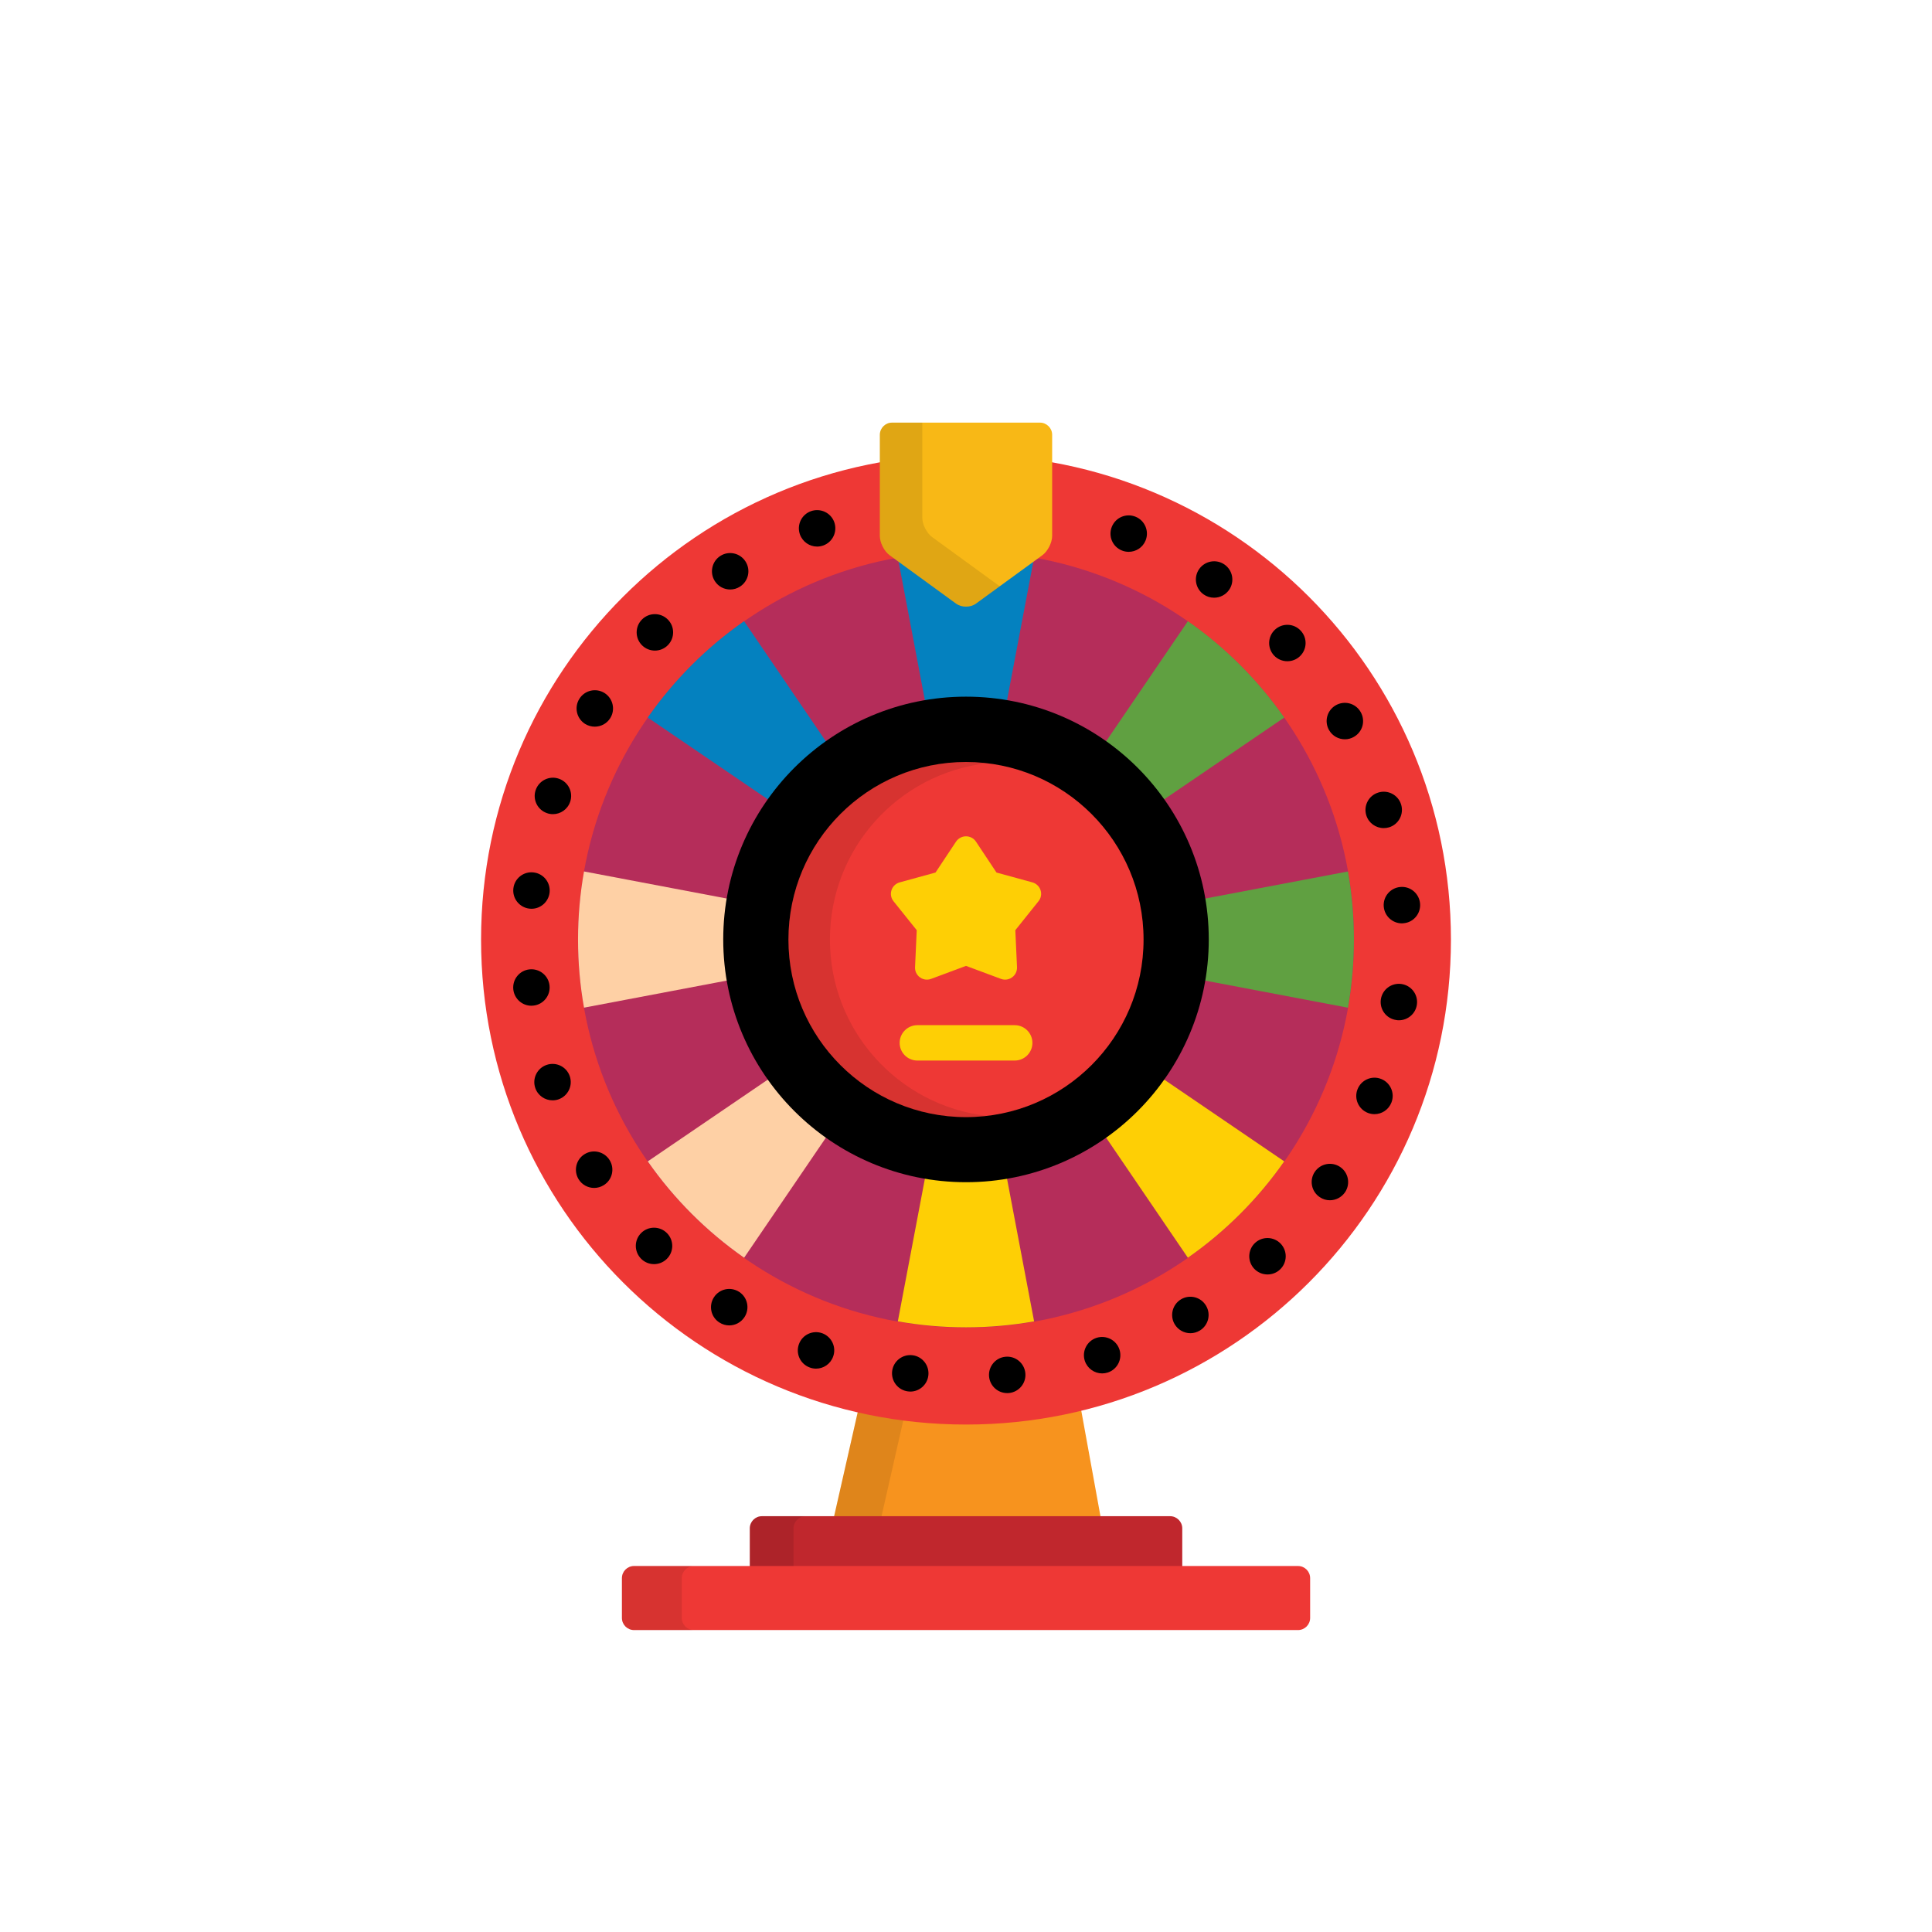 <?xml version="1.0" encoding="UTF-8"?>
<svg xmlns="http://www.w3.org/2000/svg" width="32" height="32" viewBox="0 0 32 32" fill="none">
  <path d="M18.235 25.156L17.867 23.133C17.269 23.28 16.644 23.358 16 23.358C15.402 23.358 14.819 23.291 14.258 23.163L13.806 25.156H18.235Z" fill="#F7931E"></path>
  <path opacity="0.1" d="M14.591 25.157L15.013 23.298C14.758 23.265 14.506 23.221 14.258 23.164L13.806 25.157H14.591Z" fill="black"></path>
  <path d="M19.581 25.985C19.581 25.981 19.582 25.977 19.582 25.974V25.314C19.582 25.204 19.491 25.113 19.381 25.113H12.62C12.509 25.113 12.419 25.204 12.419 25.314V25.974C12.419 25.977 12.42 25.981 12.42 25.985H19.581Z" fill="#C0272D"></path>
  <path opacity="0.1" d="M13.144 25.985C13.144 25.981 13.143 25.977 13.143 25.974V25.314C13.143 25.204 13.234 25.113 13.345 25.113H12.62C12.509 25.113 12.419 25.204 12.419 25.314V25.974C12.419 25.977 12.42 25.981 12.42 25.985H13.144Z" fill="black"></path>
  <path d="M16 23.595C20.436 23.595 24.032 19.999 24.032 15.563C24.032 11.127 20.436 7.531 16 7.531C11.564 7.531 7.968 11.127 7.968 15.563C7.968 19.999 11.564 23.595 16 23.595Z" fill="#EE3835"></path>
  <path d="M16.382 22.8C16.367 22.635 16.488 22.487 16.654 22.472C16.82 22.456 16.967 22.578 16.983 22.744C16.999 22.91 16.877 23.057 16.711 23.073C16.701 23.073 16.692 23.074 16.682 23.074C16.528 23.074 16.397 22.957 16.382 22.8ZM15.039 23.046C14.873 23.025 14.756 22.874 14.777 22.708C14.798 22.543 14.95 22.426 15.115 22.447C15.28 22.468 15.397 22.619 15.376 22.785C15.357 22.937 15.227 23.049 15.077 23.049C15.064 23.048 15.052 23.048 15.039 23.046ZM17.968 22.54C17.916 22.382 18.003 22.211 18.161 22.159C18.32 22.108 18.49 22.194 18.542 22.353C18.593 22.511 18.507 22.681 18.349 22.733C18.318 22.743 18.286 22.748 18.255 22.748C18.128 22.748 18.01 22.667 17.968 22.54ZM13.412 22.65C13.255 22.593 13.175 22.419 13.233 22.263C13.29 22.106 13.463 22.026 13.62 22.083C13.776 22.141 13.857 22.314 13.799 22.47C13.755 22.593 13.639 22.669 13.516 22.669C13.481 22.669 13.446 22.663 13.412 22.65ZM19.457 21.935C19.372 21.792 19.418 21.607 19.561 21.521C19.704 21.435 19.89 21.482 19.975 21.625C20.061 21.768 20.015 21.953 19.871 22.039C19.823 22.068 19.769 22.082 19.717 22.082C19.614 22.082 19.514 22.029 19.457 21.935ZM11.914 21.904C11.774 21.814 11.734 21.627 11.825 21.487C11.915 21.347 12.101 21.307 12.242 21.397C12.382 21.487 12.422 21.674 12.332 21.814C12.274 21.904 12.177 21.953 12.078 21.953C12.022 21.953 11.965 21.937 11.914 21.904ZM20.775 21.016C20.66 20.895 20.665 20.704 20.785 20.589C20.906 20.474 21.097 20.479 21.212 20.599C21.327 20.72 21.323 20.911 21.202 21.026C21.144 21.082 21.069 21.109 20.994 21.109C20.914 21.109 20.835 21.078 20.775 21.016ZM10.618 20.848C10.501 20.729 10.502 20.538 10.621 20.421C10.74 20.304 10.931 20.306 11.048 20.425C11.165 20.544 11.163 20.735 11.044 20.852C10.986 20.909 10.909 20.938 10.833 20.938C10.755 20.938 10.677 20.908 10.618 20.848ZM21.86 19.829C21.721 19.737 21.684 19.549 21.776 19.411C21.869 19.272 22.056 19.235 22.195 19.327C22.334 19.42 22.371 19.607 22.279 19.746C22.22 19.833 22.124 19.88 22.027 19.88C21.969 19.88 21.912 19.864 21.86 19.829ZM9.584 19.533C9.497 19.391 9.54 19.205 9.682 19.117C9.823 19.029 10.009 19.073 10.097 19.215C10.185 19.356 10.142 19.543 10 19.63C9.95 19.661 9.895 19.676 9.841 19.676C9.74 19.676 9.641 19.625 9.584 19.533ZM22.658 18.434C22.502 18.374 22.424 18.199 22.484 18.044C22.544 17.888 22.718 17.81 22.874 17.87C23.029 17.93 23.107 18.104 23.047 18.26C23.001 18.38 22.887 18.454 22.765 18.454C22.73 18.454 22.693 18.447 22.658 18.434ZM8.866 18.021C8.812 17.864 8.896 17.692 9.054 17.638C9.211 17.584 9.383 17.667 9.437 17.825C9.491 17.982 9.408 18.154 9.25 18.209C9.218 18.22 9.184 18.225 9.152 18.225C9.027 18.225 8.909 18.147 8.866 18.021ZM23.127 16.895C22.962 16.872 22.848 16.719 22.871 16.554C22.895 16.389 23.047 16.275 23.212 16.298C23.377 16.322 23.492 16.475 23.468 16.64C23.447 16.79 23.318 16.899 23.17 16.899C23.156 16.899 23.141 16.898 23.127 16.895ZM8.502 16.389C8.484 16.223 8.603 16.074 8.769 16.056C8.934 16.038 9.084 16.157 9.102 16.323C9.12 16.489 9 16.638 8.835 16.656C8.823 16.657 8.813 16.658 8.801 16.658C8.649 16.658 8.519 16.543 8.502 16.389ZM22.919 15.015C22.906 14.849 23.03 14.704 23.196 14.691C23.363 14.677 23.508 14.802 23.521 14.968C23.521 14.968 23.521 14.968 23.521 14.968C23.534 15.134 23.41 15.28 23.244 15.292C23.236 15.293 23.228 15.294 23.22 15.294C23.064 15.293 22.932 15.174 22.919 15.015ZM8.769 15.05C8.604 15.031 8.484 14.882 8.503 14.716C8.521 14.551 8.67 14.431 8.836 14.45C9.002 14.468 9.121 14.618 9.103 14.783C9.085 14.938 8.955 15.052 8.803 15.052C8.792 15.052 8.781 15.051 8.769 15.05ZM22.63 13.504C22.581 13.345 22.67 13.176 22.829 13.127C22.988 13.077 23.158 13.166 23.207 13.325C23.256 13.485 23.167 13.654 23.008 13.703C22.978 13.712 22.948 13.716 22.918 13.716C22.79 13.716 22.67 13.634 22.63 13.504ZM9.059 13.468C8.901 13.413 8.818 13.241 8.873 13.084C8.928 12.927 9.1 12.843 9.257 12.898C9.415 12.953 9.498 13.125 9.443 13.283V13.282C9.4 13.407 9.283 13.485 9.158 13.485C9.125 13.485 9.092 13.48 9.059 13.468ZM22.014 12.094C21.93 11.95 21.98 11.765 22.124 11.682C22.269 11.598 22.453 11.648 22.536 11.792C22.62 11.937 22.571 12.121 22.426 12.204C22.379 12.232 22.327 12.245 22.276 12.245C22.171 12.245 22.07 12.191 22.014 12.094ZM9.692 11.991C9.551 11.902 9.507 11.716 9.596 11.575C9.684 11.433 9.87 11.39 10.012 11.478C10.153 11.567 10.196 11.753 10.108 11.894C10.051 11.986 9.952 12.036 9.851 12.036C9.797 12.036 9.742 12.021 9.692 11.991ZM21.101 10.856C20.988 10.733 20.996 10.542 21.118 10.429C21.24 10.316 21.431 10.323 21.544 10.446C21.544 10.446 21.544 10.446 21.544 10.446C21.658 10.568 21.65 10.759 21.528 10.872C21.47 10.926 21.396 10.952 21.323 10.952C21.241 10.952 21.161 10.92 21.101 10.856ZM10.635 10.689C10.516 10.572 10.515 10.38 10.632 10.262C10.749 10.143 10.94 10.142 11.059 10.259C11.178 10.376 11.179 10.567 11.062 10.686C11.003 10.746 10.925 10.776 10.847 10.776C10.77 10.776 10.694 10.747 10.635 10.689ZM19.938 9.847C19.801 9.752 19.766 9.564 19.861 9.427C19.956 9.29 20.144 9.255 20.281 9.35C20.418 9.445 20.453 9.633 20.358 9.77C20.299 9.854 20.205 9.9 20.109 9.9C20.05 9.9 19.99 9.883 19.938 9.847ZM11.84 9.625C11.75 9.485 11.791 9.298 11.931 9.208C12.071 9.118 12.258 9.159 12.348 9.3C12.438 9.44 12.397 9.626 12.257 9.716C12.206 9.749 12.15 9.764 12.094 9.764C11.995 9.764 11.897 9.715 11.84 9.625ZM18.582 9.118C18.427 9.056 18.353 8.88 18.415 8.726C18.477 8.571 18.652 8.496 18.807 8.558C18.962 8.62 19.037 8.796 18.975 8.951C18.928 9.069 18.814 9.14 18.695 9.14C18.657 9.14 18.619 9.133 18.582 9.118ZM13.25 8.854C13.193 8.697 13.274 8.524 13.431 8.467C13.588 8.411 13.761 8.491 13.818 8.648C13.874 8.805 13.793 8.978 13.636 9.035C13.602 9.047 13.568 9.053 13.534 9.053C13.41 9.053 13.295 8.976 13.25 8.854Z" fill="black"></path>
  <path d="M16 21.989C19.549 21.989 22.427 19.112 22.427 15.563C22.427 12.014 19.549 9.137 16 9.137C12.451 9.137 9.574 12.014 9.574 15.563C9.574 19.112 12.451 21.989 16 21.989Z" fill="#B52D5A"></path>
  <path d="M16 16.773C16.669 16.773 17.212 16.23 17.212 15.56C17.212 14.89 16.669 14.348 16 14.348C15.33 14.348 14.787 14.89 14.787 15.56C14.787 16.23 15.33 16.773 16 16.773Z" fill="black"></path>
  <path d="M16 17.066C15.169 17.066 14.494 16.39 14.494 15.56C14.494 14.73 15.169 14.055 16 14.055C16.83 14.055 17.505 14.73 17.505 15.56C17.505 16.39 16.83 17.066 16 17.066ZM16 14.641C15.493 14.641 15.08 15.053 15.08 15.56C15.08 16.067 15.493 16.48 16 16.48C16.507 16.48 16.919 16.067 16.919 15.56C16.919 15.053 16.507 14.641 16 14.641Z" fill="black"></path>
  <path d="M14.871 9.236L15.999 15.184L17.128 9.236C16.762 9.171 16.385 9.137 15.999 9.137C15.614 9.137 15.237 9.171 14.871 9.236Z" fill="#0481BF"></path>
  <path d="M19.675 10.289L16.268 15.293L21.271 11.885C20.837 11.264 20.297 10.723 19.675 10.289Z" fill="#60A041"></path>
  <path d="M22.327 16.691C22.391 16.324 22.425 15.947 22.425 15.562C22.425 15.177 22.391 14.8 22.327 14.434L16.378 15.562L22.327 16.691Z" fill="#60A041"></path>
  <path d="M21.271 19.236L16.268 15.828L19.675 20.832C20.297 20.398 20.837 19.857 21.271 19.236Z" fill="#FECF05"></path>
  <path d="M16 21.985C16.384 21.985 16.762 21.951 17.128 21.886L15.999 15.938L14.871 21.886C15.238 21.951 15.614 21.985 16 21.985Z" fill="#FECF05"></path>
  <path d="M12.325 20.832L15.733 15.828L10.729 19.236C11.163 19.857 11.704 20.398 12.325 20.832Z" fill="#FED0A5"></path>
  <path d="M9.673 14.434C9.608 14.8 9.574 15.177 9.574 15.562C9.574 15.947 9.608 16.324 9.673 16.69L15.622 15.562L9.673 14.434Z" fill="#FED0A5"></path>
  <path d="M10.729 11.885L15.732 15.293L12.324 10.289C11.703 10.723 11.162 11.264 10.729 11.885Z" fill="#0481BF"></path>
  <path d="M16 19.581C18.221 19.581 20.021 17.78 20.021 15.56C20.021 13.339 18.221 11.539 16 11.539C13.78 11.539 11.979 13.339 11.979 15.56C11.979 17.78 13.78 19.581 16 19.581Z" fill="black"></path>
  <path d="M16 18.503C17.624 18.503 18.941 17.186 18.941 15.562C18.941 13.938 17.624 12.621 16 12.621C14.375 12.621 13.059 13.938 13.059 15.562C13.059 17.186 14.375 18.503 16 18.503Z" fill="#EE3835"></path>
  <path opacity="0.1" d="M13.746 15.562C13.746 14.054 14.881 12.812 16.343 12.642C16.23 12.629 16.116 12.621 16 12.621C14.375 12.621 13.059 13.938 13.059 15.562C13.059 17.186 14.375 18.503 16 18.503C16.116 18.503 16.23 18.495 16.343 18.482C14.881 18.312 13.746 17.07 13.746 15.562Z" fill="black"></path>
  <path d="M16.647 16.226C16.624 16.226 16.6 16.222 16.578 16.213L16 15.998L15.423 16.213C15.4 16.222 15.377 16.226 15.353 16.226C15.312 16.226 15.271 16.213 15.237 16.188C15.184 16.15 15.153 16.087 15.156 16.021L15.184 15.407L14.799 14.927C14.758 14.876 14.745 14.807 14.766 14.744C14.786 14.681 14.837 14.633 14.901 14.615L15.495 14.452L15.835 13.94C15.872 13.885 15.934 13.852 16 13.852C16.067 13.852 16.128 13.885 16.165 13.94L16.505 14.452L17.1 14.615C17.164 14.633 17.214 14.681 17.235 14.744C17.255 14.807 17.243 14.876 17.201 14.927L16.817 15.407L16.845 16.021C16.847 16.087 16.817 16.15 16.763 16.188C16.729 16.213 16.688 16.226 16.647 16.226Z" fill="#FECF05"></path>
  <path d="M16.807 17.566H15.194C15.033 17.566 14.901 17.435 14.901 17.273C14.901 17.112 15.033 16.98 15.194 16.98H16.807C16.969 16.98 17.1 17.112 17.1 17.273C17.1 17.435 16.969 17.566 16.807 17.566Z" fill="#FECF05"></path>
  <path d="M17.427 8.877C17.427 8.988 17.353 9.132 17.264 9.197L16.163 9.999C16.073 10.064 15.927 10.064 15.837 9.999L14.736 9.197C14.646 9.132 14.573 8.988 14.573 8.877V7.201C14.573 7.091 14.664 7 14.774 7H17.225C17.336 7 17.427 7.091 17.427 7.201V8.877Z" fill="#F8B816"></path>
  <path opacity="0.1" d="M16.54 9.697L15.438 8.895C15.349 8.83 15.276 8.686 15.276 8.575V7H14.774C14.664 7 14.573 7.091 14.573 7.201V8.877C14.573 8.988 14.646 9.132 14.736 9.197L15.837 9.999C15.927 10.064 16.073 10.064 16.163 9.999L16.56 9.71C16.553 9.706 16.546 9.702 16.54 9.697Z" fill="black"></path>
  <path d="M21.7 26.798C21.7 26.909 21.61 26.999 21.499 26.999H10.502C10.391 26.999 10.301 26.909 10.301 26.798V26.139C10.301 26.028 10.391 25.938 10.502 25.938H21.499C21.61 25.938 21.7 26.028 21.7 26.139L21.7 26.798Z" fill="#EE3835"></path>
  <path opacity="0.1" d="M11.292 26.798V26.139C11.292 26.028 11.383 25.938 11.493 25.938H10.502C10.391 25.938 10.301 26.028 10.301 26.139V26.798C10.301 26.909 10.391 26.999 10.502 26.999H11.493C11.383 26.999 11.292 26.909 11.292 26.798Z" fill="black"></path>
</svg>
